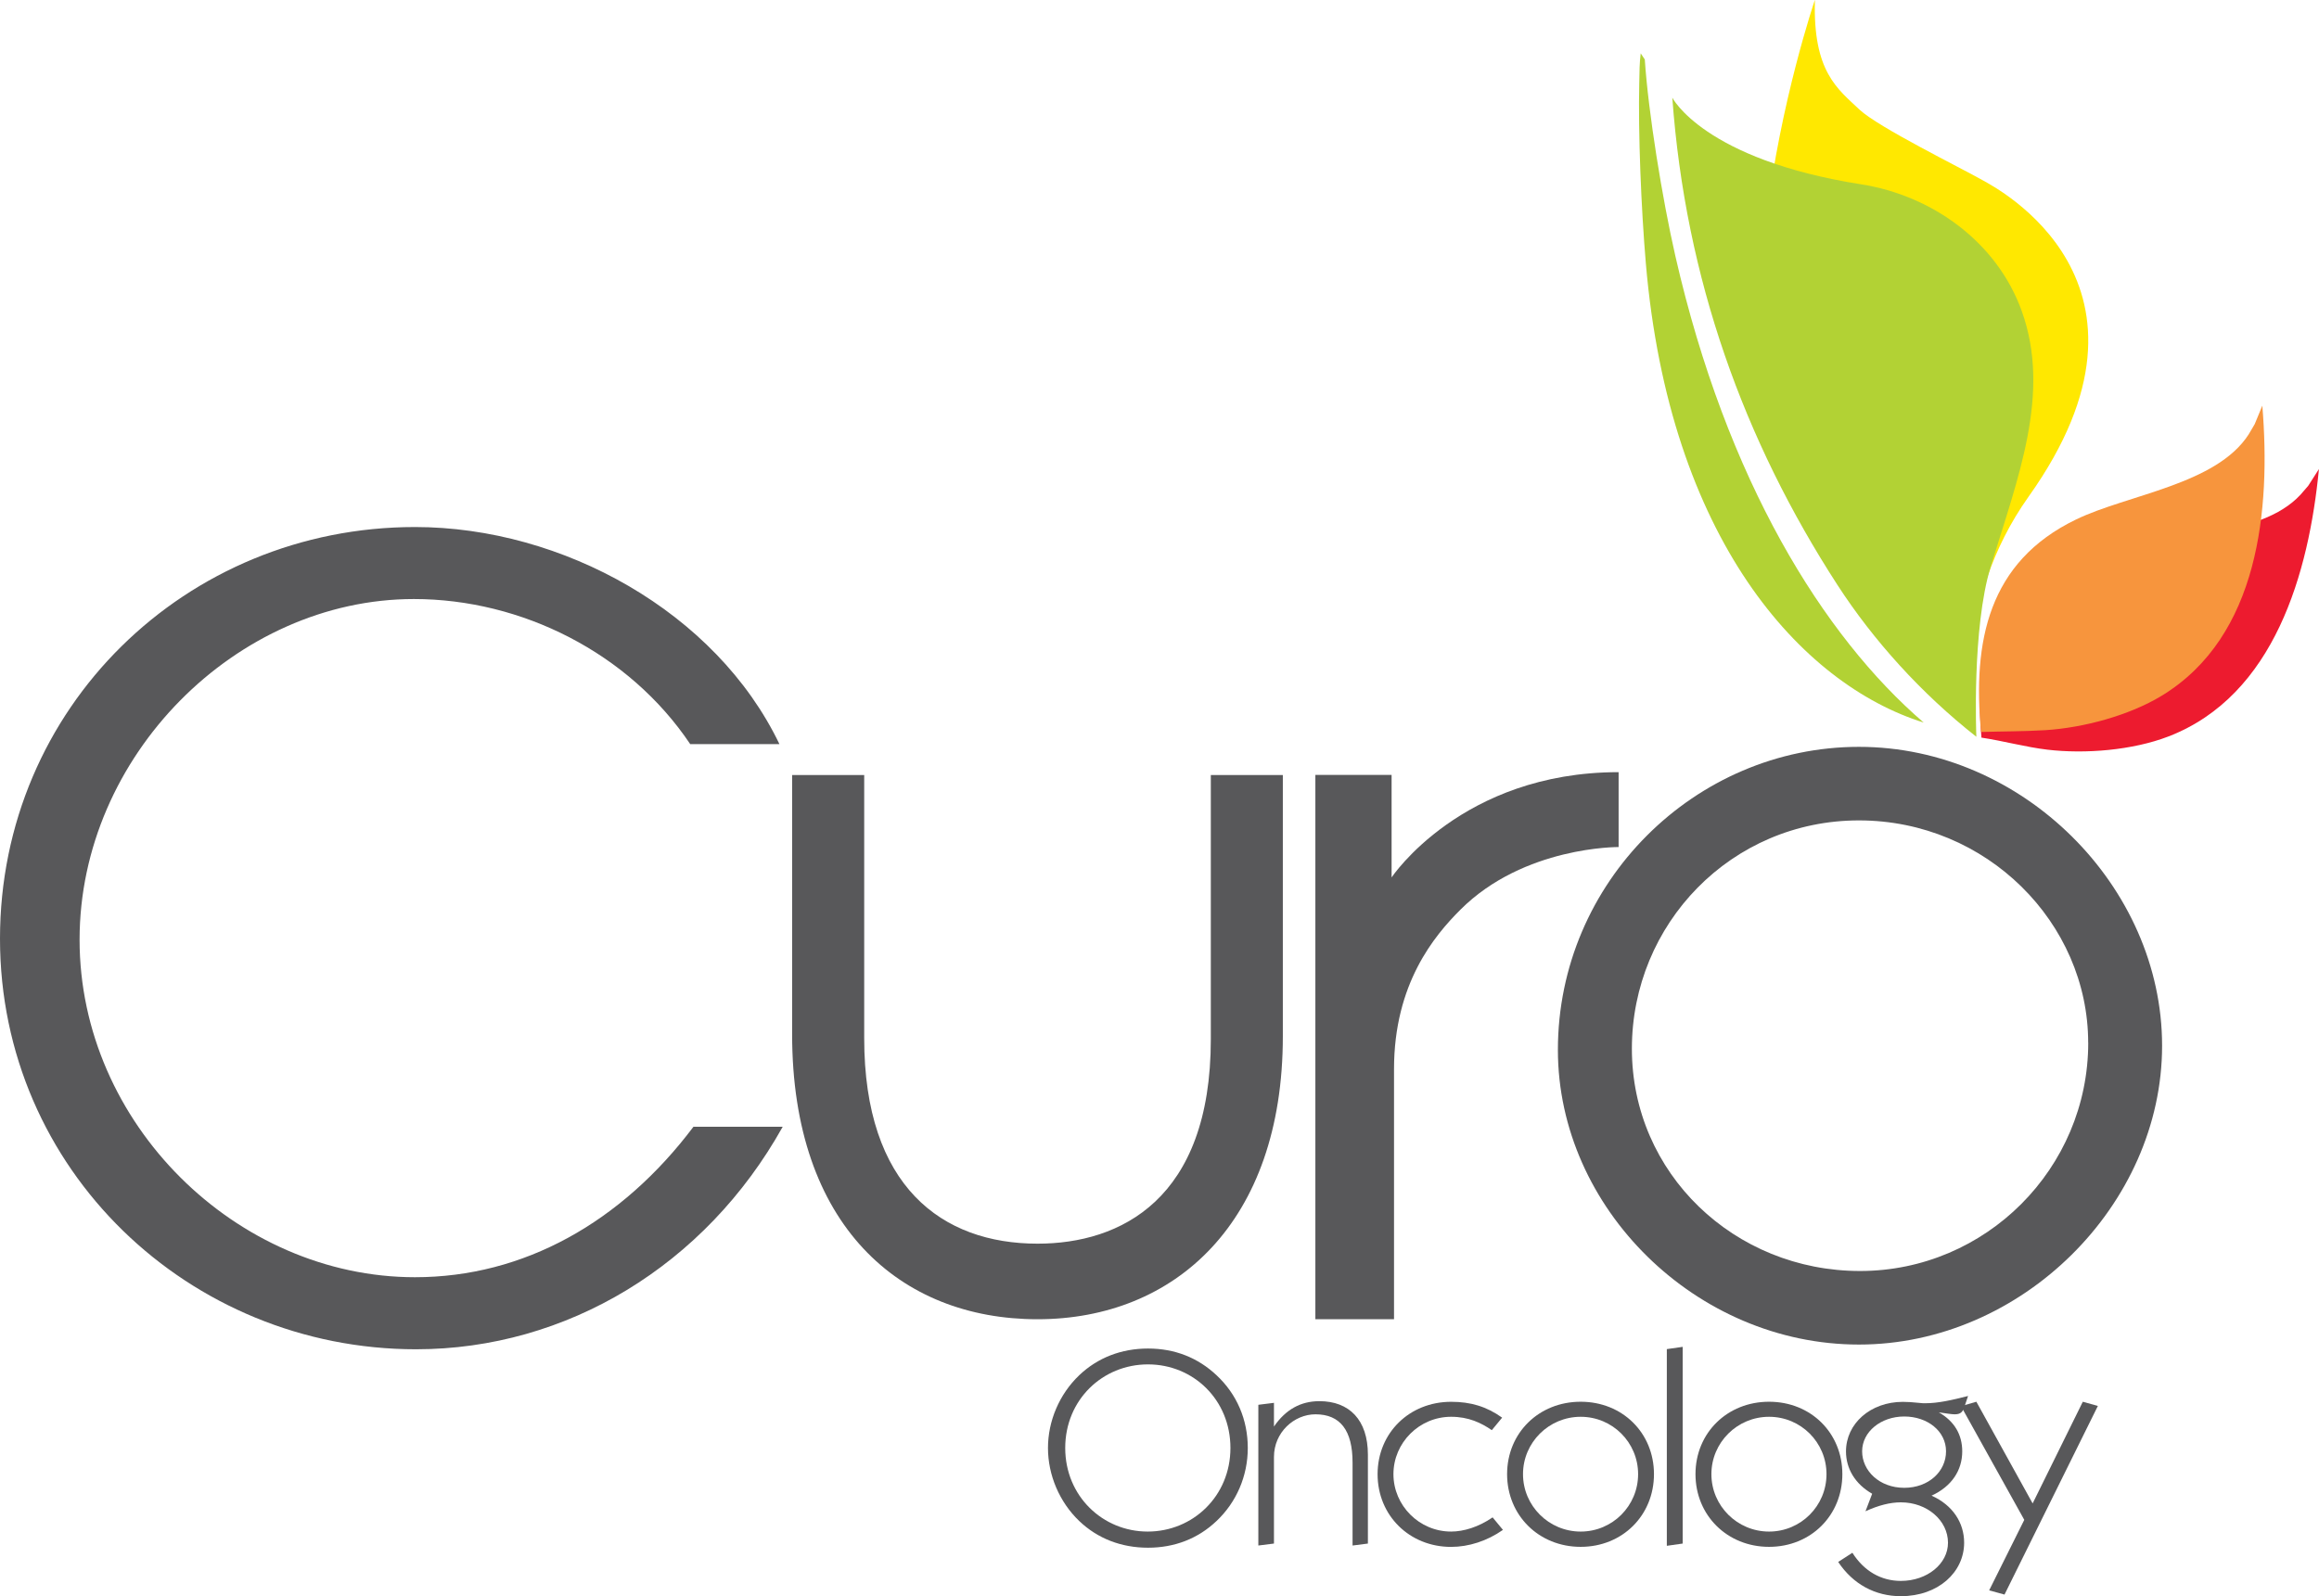 <svg xmlns="http://www.w3.org/2000/svg" id="b" viewBox="0 0 402.16 276.88"><g id="c"><path d="M314.73,0s-24.02,70.66,4.82,92.29l22.25,32.01s-3.07-19.79,10.01-38.17c26.4-37.1-5.88-53.67-7.88-54.81-3.83-2.18-18.22-9.25-21.46-12.31-3.8-3.6-8.09-6.56-7.73-19Z" style="fill:#ffe800;"></path><path d="M343.62,127.95s-.43-5.57-.28-8.47c.62-11.75,10.53-20.84,23.5-24.45,9.63-2.68,25.01-1.61,32.1-9.2l1.35-1.56,1.86-2.91c-1.74,17.92-7.67,39.28-26.1,46.39-6.19,2.39-14.42,3.07-21.01,2.29-3.66-.43-7.69-1.53-11.43-2.09Z" style="fill:#ed1b2f;"></path><path d="M343.55,126.98c-1.47-15.75,1.25-29.51,16.46-36.86,8.99-4.35,24.33-6.04,29.95-14.77l1.05-1.78,1.32-3.2c1.48,17.95-.55,40.01-17.41,50.29-5.67,3.46-13.64,5.59-20.27,6-3.68.22-7.32.2-11.1.31Z" style="fill:#f7953d;"></path><path d="M342.74,127.8c-9.52-7.47-17.86-16.71-24.09-26.33-16.25-25.09-26.36-53.16-28.64-84.53,0,0,5.43,10.73,32.73,15.03,12.33,1.94,23.58,10,27.88,22.01,5.12,14.3-.69,28.92-5.39,44.29-3.3,10.78-2.49,29.54-2.49,29.54Z" style="fill:#b2d234;"></path><path d="M333.61,125.34c-21.39-6.7-44.11-32-48.19-79.67-.81-9.51-1.35-22.69-1.14-31.37.05-2.16.02-3.1.25-5.05.3.47.39.6.71,1.07.61,9.19,3.02,24.11,5.3,34.09,8.88,38.88,25.59,65.9,43.07,80.93Z" style="fill:#b2d234;"></path><path d="M135.73,195.46c-13.42,24.05-37.47,38.59-63.58,38.59C32.81,234.05,0,202.92,0,162.83s32.25-71.41,71.97-71.41c25.54,0,52.2,14.73,63.2,37.66h-15.47c-10.63-15.85-29.27-25.17-47.92-25.17-30.76,0-57.98,27.22-57.98,59.1s27.22,58.54,58.17,58.54c18.83,0,35.8-9.51,48.29-26.1h15.47Z" style="fill:#58585a;"></path><path d="M209.98,134.43v45.83c0,27.83-15.7,35.47-30.05,35.47-16.55,0-30.06-9.89-30.06-35.64v-45.65h-12.5v44.96c0,33.19,18.74,49.44,42.55,49.44s42.55-16.77,42.55-49.09v-45.31h-12.5Z" style="fill:#58585a;"></path><path d="M241.33,152.21v-17.79h-13.22v94.41h13.64v-43.38c0-14.83,7.01-23.15,11.51-27.65,11.03-11.03,27.44-10.87,27.44-10.87v-12.99c-27.24,0-39.37,18.26-39.37,18.26Z" style="fill:#58585a;"></path><path d="M270.17,182.11c0-29.08,23.81-52.56,52.21-52.56s52.57,24.2,52.57,51.84-24.36,51.84-52.57,51.84-52.21-23.66-52.21-51.11ZM362.13,180.87c0-20.76-17.59-38.56-39.75-38.56s-39.38,17.97-39.38,39.6,17.77,38.56,39.57,38.56,39.57-17.79,39.57-39.6Z" style="fill:#58585a;"></path><path d="M187.15,238.56c3.19-3.04,7.3-4.64,11.94-4.64s8.65,1.59,11.89,4.64c3.53,3.29,5.41,7.73,5.41,12.61s-1.98,9.42-5.41,12.66c-3.19,3.04-7.25,4.64-11.89,4.64s-8.75-1.59-11.94-4.64c-3.43-3.29-5.41-7.97-5.41-12.66s1.98-9.33,5.41-12.61ZM199.03,265.67c7.83,0,14.35-6.14,14.35-14.5s-6.43-14.5-14.3-14.5-14.35,6.14-14.35,14.5,6.52,14.5,14.3,14.5Z" style="fill:#58585a;"></path><path d="M218.22,243.68l2.71-.34v4.11c2.03-2.95,4.64-4.4,7.88-4.4,5.17,0,8.41,3.24,8.41,9.28v15.42l-2.66.34v-14.4c0-5.56-2.13-8.36-6.43-8.36-3.72,0-7.2,3.14-7.2,7.39v15.03l-2.71.34v-24.4Z" style="fill:#58585a;"></path><path d="M251.66,268.33c-7.25,0-12.76-5.46-12.76-12.61s5.51-12.56,12.76-12.56c3.38,0,6.14.82,8.84,2.75l-1.79,2.17c-1.84-1.26-4.01-2.32-7.06-2.32-5.51,0-10,4.49-10,9.95s4.49,9.96,10,9.96c2.17,0,4.74-.77,7.2-2.46l1.79,2.17c-2.75,1.93-5.94,2.95-8.99,2.95Z" style="fill:#58585a;"></path><path d="M274.12,243.15c7.25,0,12.71,5.41,12.71,12.56s-5.46,12.61-12.71,12.61-12.76-5.46-12.76-12.61,5.51-12.56,12.76-12.56ZM274.12,265.67c5.51,0,9.96-4.45,9.96-9.96s-4.45-9.95-9.96-9.95-10,4.45-10,9.95,4.49,9.96,10,9.96Z" style="fill:#58585a;"></path><path d="M289.06,234.02l2.75-.39v34.12l-2.75.39v-34.12Z" style="fill:#58585a;"></path><path d="M306.79,243.15c7.25,0,12.71,5.41,12.71,12.56s-5.46,12.61-12.71,12.61-12.76-5.46-12.76-12.61,5.51-12.56,12.76-12.56ZM306.79,265.67c5.51,0,9.96-4.45,9.96-9.96s-4.45-9.95-9.96-9.95-10,4.45-10,9.95,4.49,9.96,10,9.96Z" style="fill:#58585a;"></path><path d="M340.62,267.6c0,5.12-4.49,9.28-10.97,9.28-4.45,0-8.31-2.08-10.87-5.94l2.46-1.59c2.03,3.19,4.98,4.88,8.41,4.88,4.54,0,8.17-2.95,8.17-6.62,0-3.87-3.62-7.01-8.17-7.01-1.88,0-3.91.53-6.14,1.55l1.16-3.04c-2.95-1.69-4.54-4.35-4.54-7.34,0-4.83,4.25-8.6,9.86-8.6.68,0,1.69.05,2.95.19.34.05.63.05.97.05,2.17,0,4.54-.53,7.39-1.26l-.63,1.88c-.29.87-.63,1.3-1.69,1.3-.48,0-1.4-.14-2.75-.34,2.71,1.55,4.06,3.87,4.06,6.77,0,3.29-1.84,6.09-5.32,7.68,3.67,1.64,5.65,4.69,5.65,8.17ZM330.23,258.08c4.25,0,7.25-2.85,7.25-6.33s-3.19-6.04-7.25-6.04-7.3,2.66-7.3,6.04,3,6.33,7.3,6.33Z" style="fill:#58585a;"></path><path d="M344.96,275.87l6.09-12.23-10.97-19.72,2.66-.77,9.76,17.64,8.7-17.64,2.61.73-16.19,32.72-2.66-.73Z" style="fill:#58585a;"></path></g></svg>
